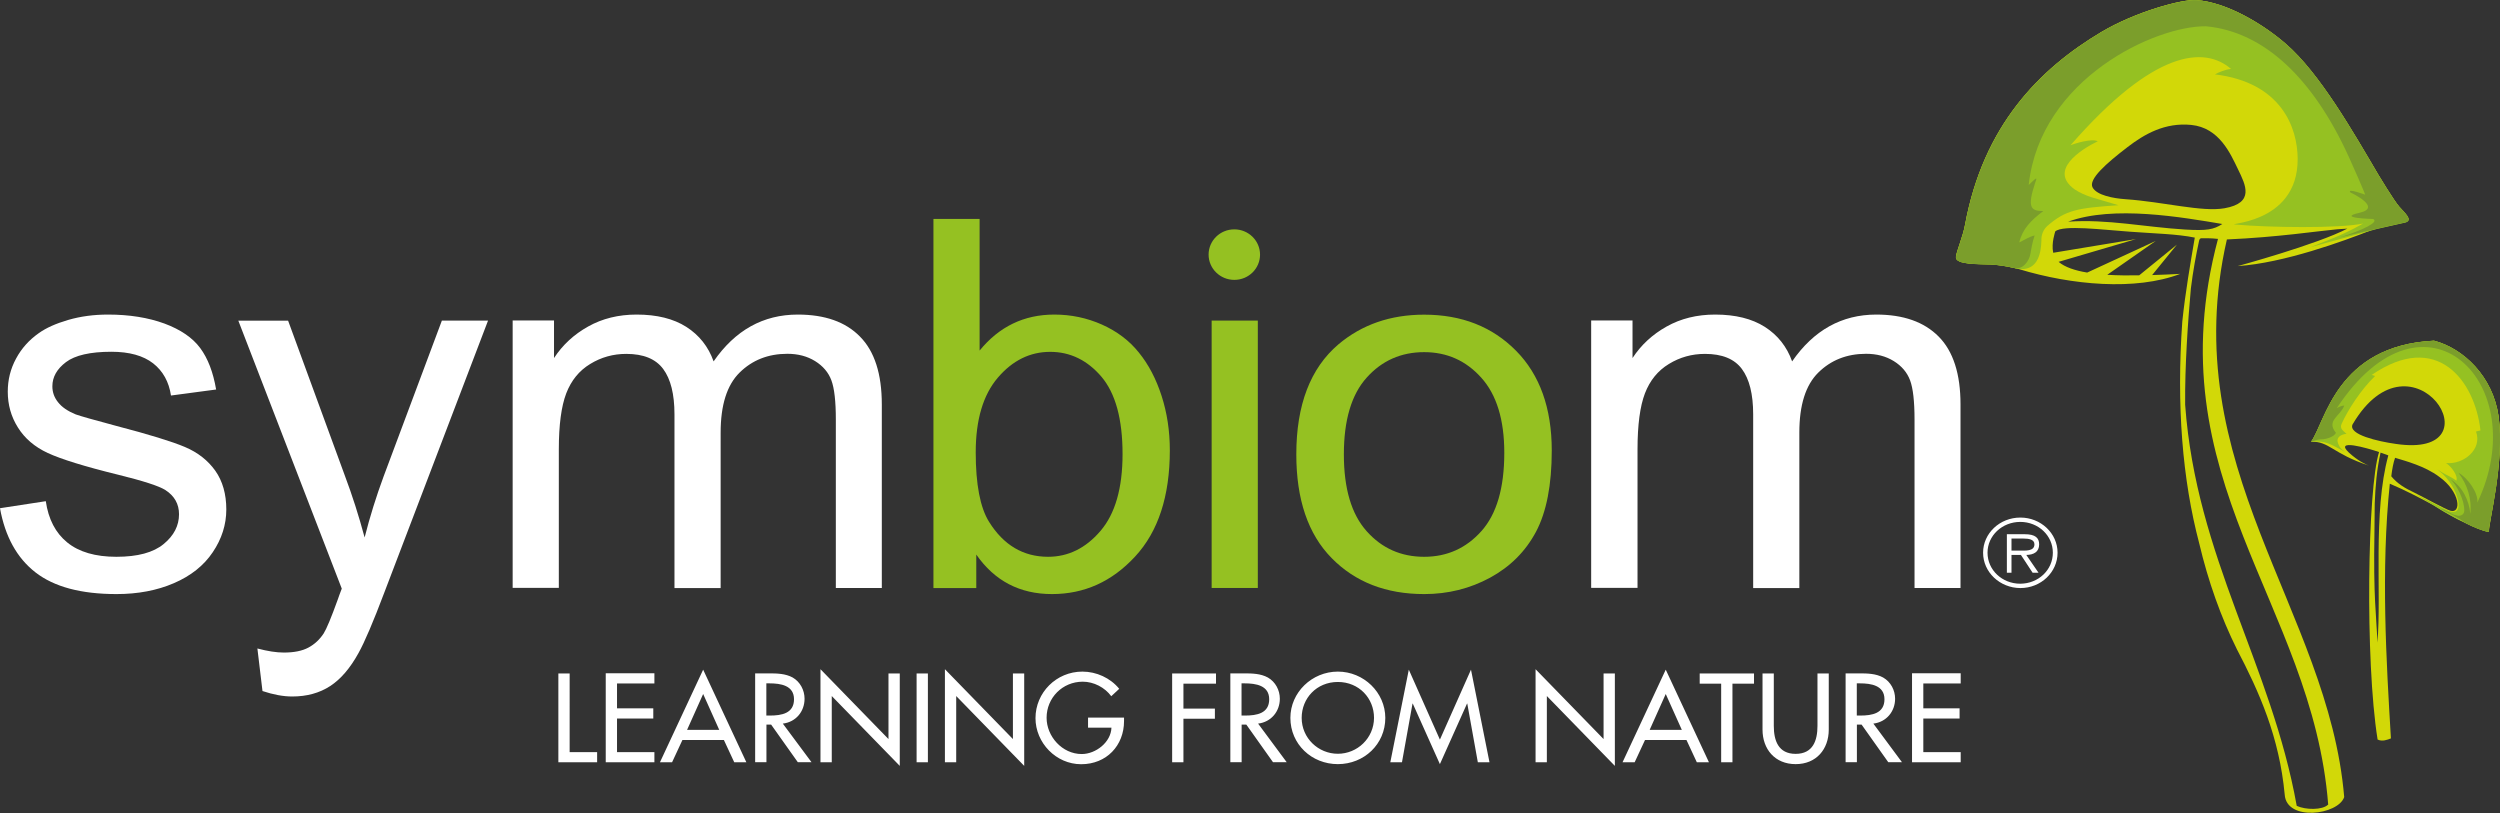 <?xml version="1.0" encoding="utf-8"?>
<!-- Generator: Adobe Illustrator 26.0.2, SVG Export Plug-In . SVG Version: 6.00 Build 0)  -->
<svg version="1.1" id="Vrstva_1" xmlns="http://www.w3.org/2000/svg" xmlns:xlink="http://www.w3.org/1999/xlink" x="0px" y="0px"
	 viewBox="0 0 270.21 87.88" style="enable-background:new 0 0 270.21 87.88;" xml:space="preserve">
<rect x="0" y="0" width="270.21" height="87.88" fill="#333333" stroke="none"/>
<style type="text/css">
	.st0{fill:#95C122;}
	.st1{fill:#FFFFFF;}
	.st2{fill:#D2D808;}
	.st3{fill:#7B9E2B;}
</style>
<g>
	<path class="st0" d="M162.59,48.94c0,3.79-0.82,6.61-2.47,8.46c-1.65,1.85-3.71,2.78-6.19,2.78c-2.5,0-4.57-0.92-6.21-2.76
		c-1.65-1.84-2.47-4.61-2.47-8.31c0-3.7,0.82-6.47,2.47-8.3c1.64-1.83,3.72-2.75,6.21-2.75c2.46,0,4.52,0.92,6.17,2.76
		C161.76,42.66,162.59,45.37,162.59,48.94 M167.72,48.7c0-4.59-1.29-8.19-3.86-10.79c-2.57-2.6-5.88-3.9-9.93-3.9
		c-3.64,0-6.73,1.07-9.27,3.21c-3.03,2.58-4.55,6.54-4.55,11.89c0,4.88,1.27,8.62,3.82,11.21c2.54,2.59,5.88,3.89,10,3.89
		c2.57,0,4.94-0.59,7.12-1.77c2.17-1.18,3.83-2.83,4.97-4.97C167.15,55.34,167.72,52.41,167.72,48.7"/>
	<path class="st1" d="M176.99,63.55V48.56c0-2.63,0.27-4.65,0.8-6.04c0.54-1.4,1.4-2.46,2.59-3.18c1.19-0.73,2.49-1.09,3.9-1.09
		c1.85,0,3.18,0.54,3.99,1.63c0.81,1.09,1.22,2.72,1.22,4.9v18.78h4.99V46.76c0-2.98,0.68-5.14,2.05-6.49
		c1.37-1.35,3.09-2.03,5.16-2.03c1.15,0,2.14,0.26,3,0.79c0.85,0.53,1.44,1.22,1.76,2.08c0.32,0.86,0.48,2.27,0.48,4.23v18.21h4.97
		V43.71c0-3.3-0.79-5.75-2.36-7.33c-1.57-1.59-3.82-2.38-6.74-2.38c-3.74,0-6.77,1.69-9.1,5.06c-0.57-1.6-1.56-2.84-2.95-3.73
		c-1.4-0.89-3.19-1.33-5.37-1.33c-1.96,0-3.71,0.43-5.24,1.29c-1.54,0.86-2.77,2-3.69,3.41v-4.06h-4.47v28.9H176.99z"/>
	<path class="st1" d="M206.66,82.39h5.26v-1.1h-4.04v-3.63h3.92v-1.1h-3.92v-2.69h4.04v-1.1h-5.26V82.39z M200.7,73.86h0.32
		c1.21,0,2.66,0.22,2.66,1.72c0,1.53-1.35,1.76-2.6,1.76h-0.39V73.86z M202.48,78.21c1.41-0.17,2.35-1.31,2.35-2.69
		c0-0.92-0.47-1.82-1.29-2.29c-0.78-0.43-1.71-0.45-2.58-0.45h-1.48v9.6h1.22v-4.06h0.51l2.88,4.06h1.48L202.48,78.21z M190.5,72.79
		v6.07c0,2.11,1.34,3.73,3.58,3.73s3.58-1.62,3.58-3.73v-6.07h-1.22v5.67c0,1.57-0.48,3.02-2.36,3.02c-1.88,0-2.36-1.45-2.36-3.02
		v-5.67H190.5z M187.26,73.89h2.32v-1.1h-5.87v1.1h2.32v8.5h1.22V73.89z M181.78,78.89h-3.48l1.74-3.88L181.78,78.89z M182.28,79.98
		l1.12,2.41h1.31l-4.67-10.01l-4.67,10.01h1.31l1.12-2.41H182.28z M165.97,82.39h1.22v-7.16l7.35,7.55v-9.99h-1.22v7.09l-7.35-7.55
		V82.39z M155.63,82.59l2.93-6.54h0.03l1.14,6.34h1.26l-2-10.01l-3.36,7.56l-3.36-7.56l-2,10.01h1.26l1.14-6.34h0.03L155.63,82.59z
		 M144.6,81.47c-2.11,0-3.91-1.69-3.91-3.88c0-2.11,1.61-3.88,3.91-3.88c2.3,0,3.91,1.77,3.91,3.88
		C148.5,79.78,146.71,81.47,144.6,81.47 M144.6,72.59c-2.8,0-5.13,2.25-5.13,5c0,2.85,2.3,5,5.13,5c2.83,0,5.13-2.15,5.13-5
		C149.72,74.84,147.4,72.59,144.6,72.59 M134.2,73.86h0.32c1.21,0,2.66,0.22,2.66,1.72c0,1.53-1.35,1.76-2.6,1.76h-0.39V73.86z
		 M135.98,78.21c1.41-0.17,2.35-1.31,2.35-2.69c0-0.92-0.47-1.82-1.29-2.29c-0.78-0.43-1.71-0.45-2.58-0.45h-1.48v9.6h1.22v-4.06
		h0.51l2.88,4.06h1.48L135.98,78.21z M131.43,73.89v-1.1h-4.74v9.6h1.22v-4.71h3.4v-1.09h-3.4v-2.7H131.43z M117.6,77.55v1.1h2.53
		c-0.05,1.57-1.69,2.85-3.21,2.85c-2.12,0-3.8-1.91-3.8-3.92c0-2.15,1.71-3.9,3.91-3.9c1.19,0,2.38,0.62,3.08,1.57l0.86-0.8
		c-0.96-1.18-2.47-1.86-3.98-1.86c-2.82,0-5.07,2.27-5.07,5.03c0,2.66,2.21,4.98,4.94,4.98c2.74,0,4.63-2.02,4.63-4.66v-0.38H117.6z
		 M102.13,82.39h1.22v-7.16l7.35,7.55v-9.99h-1.22v7.09l-7.35-7.55V82.39z M100.29,72.79h-1.22v9.6h1.22V72.79z M88.68,82.39h1.22
		v-7.16l7.35,7.55v-9.99h-1.22v7.09l-7.35-7.55V82.39z M82.84,73.86h0.32c1.21,0,2.66,0.22,2.66,1.72c0,1.53-1.35,1.76-2.6,1.76
		h-0.39V73.86z M84.61,78.21c1.42-0.17,2.35-1.31,2.35-2.69c0-0.92-0.47-1.82-1.28-2.29c-0.78-0.43-1.71-0.45-2.58-0.45h-1.48v9.6
		h1.22v-4.06h0.51l2.88,4.06h1.48L84.61,78.21z M77.74,78.89h-3.48L76,75.01L77.74,78.89z M78.24,79.98l1.12,2.41h1.31L76,72.38
		l-4.67,10.01h1.31l1.12-2.41H78.24z M65.47,82.39h5.26v-1.1h-4.04v-3.63h3.92v-1.1h-3.92v-2.69h4.04v-1.1h-5.26V82.39z
		 M61.57,72.79h-1.22v9.6h4.19v-1.1h-2.97V72.79z"/>
	<path class="st0" d="M133.41,30.25c1.54,0,2.78-1.22,2.78-2.73s-1.25-2.73-2.78-2.73c-1.54,0-2.78,1.22-2.78,2.73
		S131.88,30.25,133.41,30.25"/>
	<rect x="130.96" y="34.65" class="st0" width="4.99" height="28.9"/>
	<path class="st1" d="M218.27,59.51c0.62,0,1.62,0.1,1.62-0.68c0-0.54-0.64-0.62-1.18-0.62h-1.3v1.3H218.27z M220.33,61.9h-0.64
		l-1.26-1.92h-1.02v1.92h-0.5v-4.16h1.93c1.16,0,1.56,0.41,1.56,1.1c0,0.82-0.6,1.13-1.39,1.14L220.33,61.9z M221.88,59.74
		c0-1.85-1.56-3.33-3.52-3.33c-1.96,0-3.54,1.48-3.54,3.33c0,1.87,1.58,3.35,3.54,3.35C220.32,63.08,221.88,61.6,221.88,59.74
		 M214.34,59.74c0-2.1,1.81-3.8,4.03-3.8c2.21,0,4.02,1.7,4.02,3.8c0,2.11-1.8,3.82-4.02,3.82
		C216.15,63.55,214.34,61.84,214.34,59.74"/>
	<path class="st2" d="M264.84,55.2c-0.53-0.15-2.93-1.49-3.92-1.97c-1-0.47-1.8-0.95-2.46-1.75c0.1-0.81,0.22-1.47,0.41-2
		c1.18,0.36,3.23,0.9,4.75,2.04C265.95,53.16,266.06,55.57,264.84,55.2 M254.27,45.88c6.5-11.05,16.04,3.79,4.68,2.1
		C257.04,47.71,253.79,46.98,254.27,45.88 M256.96,69.46c-0.11-3.05-0.45-4.73-0.32-12.03c0.02-0.99,0.03-2.04,0.03-3
		c0.07-1.78,0.21-3.65,0.63-5.51c0.24,0.08,0.53,0.19,0.84,0.3C256.45,55.36,257.42,64.14,256.96,69.46 M270.06,45.03
		c-0.61-4.36-3.82-7.38-6.98-8.2c0,0,0,0-0.01,0h0c-10.58,0.53-11.75,8.87-13.28,10.92c1.97-0.08,2.32,1.29,6.27,2.58
		c-0.3-0.11-1.16-0.47-2.19-1.42c-1.6-1.52,1.94-0.5,3.27-0.05c-1.25,3.85-1.53,22.54-0.16,31.07c0.49,0.25,1.03,0.04,1.44-0.12
		c-0.5-8.33-1.09-18.17-0.12-27.53c1.7,0.72,3.24,1.53,4.79,2.36c1,0.62,2.02,1.25,3.51,1.93c0.61,0.33,1.83,0.84,2.42,0.92
		C268.93,56.67,270.74,49.96,270.06,45.03 M256.06,50.33c0.07,0.03,0.12,0.04,0.12,0.04C256.13,50.35,256.09,50.34,256.06,50.33"/>
	<path class="st0" d="M270.06,45.03c-0.61-4.36-3.83-7.38-6.99-8.21c-10.58,0.53-11.75,8.87-13.28,10.92
		c-0.01,0.01,0.02,0,0.09-0.03c0,0-0.01,0.01-0.01,0.01c1.53-0.06,1.86,0.2,3.57,1.11c-0.38-0.29-0.62-0.47-0.79-1.11
		c-0.05-0.44,0.29-0.75,0.97-0.83c-0.42-0.38-0.76-0.59-0.52-1.1c0.66-1.46,2.06-3.66,3.61-5.15c-0.12-0.03-0.25-0.09-0.36-0.12
		c7.05-4.83,11.14,0.61,11.75,6c-0.18,0.04-0.33,0.08-0.48,0.12c0.7,1.95-1.36,3.59-3.24,3.41c0.56,0.36,1.33,1.37,1.11,1.91
		c-0.38-0.33-1.1-0.63-1.54-0.9c-0.44-0.27-0.69-0.47-0.28-0.13c2.03,1.57,3.03,5.31,0.82,4.21c-1.82-0.9-2.7-1.38-3.53-1.76
		c1.94,1.06,3.12,2.06,5.62,3.21c0.62,0.33,1.82,0.83,2.4,0.91C268.94,56.67,270.74,49.96,270.06,45.03"/>
	<path class="st3" d="M249.79,47.74c1.53-2.05,2.7-10.39,13.28-10.92c3.16,0.82,6.38,3.84,6.99,8.21
		c0.68,4.93-1.12,11.65-1.06,12.47c-0.67-0.09-2.19-0.75-2.65-1.05c-0.52-0.47-2-1.13-2.62-1.5c0.51,0.07,1.17,0.64,1.75,0.75
		c0.35,0.13,0.85,0,0.87-0.5c0.02-1.13-0.74-2.65-1.47-3.39c1.28,0.79,2.01,2.31,2.12,3.74c0.18-1.59-0.29-3.13-1.28-4.45
		c1.02,0.55,2.18,2.22,2.04,3.22c6.14-12.83-5.69-24.6-15.19-10.21c0.36-0.21,0.58-0.25,0.81-0.28c-0.42,1.16-2,1.61-0.9,2.95
		c-0.2,0.44-1.06,0.7-1.52,0.7C250.42,47.47,249.74,47.78,249.79,47.74"/>
	<path class="st2" d="M240.43,22.51c-2.44,0.43-6.55-0.69-10.7-0.98c-1.32-0.09-3.08-0.42-3.55-1.26c-0.49-0.88,1.46-2.6,3.77-4.37
		c1.82-1.4,4.04-2.68,6.88-2.4c3.05,0.3,4.25,3.12,5.07,4.81C242.72,20,243.71,21.93,240.43,22.51 M236.18,24.81
		c-4.32-0.26-8.43-1.15-12.65-0.85c4.91-1.8,12.35-0.47,16.67,0.25C239.26,24.82,238.51,24.95,236.18,24.81 M251.64,86.96
		c-0.63,0.62-2.46,0.58-3.4,0.14c-2.75-15.33-10.86-26.83-12.06-43.35c-0.04-4.19,0.3-9,0.62-12.58c0.24-1.93,0.53-3.48,0.89-5.17
		c0.06-0.25,0.2-0.26,0.32-0.25c0.12,0.01,0.88-0.03,1.72,0.07C232.8,51.84,249.94,65.12,251.64,86.96 M259.32,22.34
		c-0.58-0.66-2.25-3.44-2.25-3.44c-2.71-4.6-6.34-10.99-10.02-14.17c-2.44-2.11-6.37-4.5-9.68-4.72c-1.53-0.11-6.53,1.25-10.22,3.43
		c-6.76,4.02-12.78,10.15-14.76,20.84c-0.24,1.32-0.93,2.87-0.99,3.5c-0.06,0.84,2.52,0.75,3.75,0.8c0.83,0.04,1.87,0.21,2.44,0.36
		c0.07,0.02,0.14,0.03,0.21,0.03c-0.01,0.01-0.03,0.01-0.05,0.01c0.09,0.02,0.2,0.04,0.3,0.06c0.07,0.02,0.14,0.04,0.21,0.06
		c5.62,1.71,12.57,2.35,17.39,0.5c-0.94,0.05-1.97,0.1-3.04,0.13l2.68-3.29l-4.08,3.32c-1.16,0.02-2.34,0.01-3.45-0.06l5.24-3.66
		l-7.41,3.42c-1.32-0.22-2.41-0.58-3.09-1.16l8.37-2.46l-8.95,1.48c-0.23-1.04,0.22-2.28,0.22-2.31c0.85-0.73,5.17-0.17,8.03,0.03
		c2.86,0.21,5.12,0.25,7.05,0.64c-0.46,2.71-1.02,5.89-1.35,9.08c-0.64,9.06,0.01,17.07,1.83,23.97c0.98,4.14,2.34,7.95,4.07,11.44
		c2.42,4.63,4.59,9.48,5.17,15.72c0.2,2.92,5.78,2.2,6.43,0.26c-1.69-20.22-18.3-35.74-12.68-60.27c5.5-0.24,9.82-0.91,11.93-1.1
		c0.35-0.03,0.72-0.05,1.09-0.07c-3.27,1.71-11.86,4.05-11.86,4.05c4.99-0.33,11.51-2.71,14.56-3.93c0.2-0.05,0.38-0.1,0.54-0.15
		c1.65-0.38,3.07-0.69,3.07-0.69C260.81,23.78,259.9,23,259.32,22.34"/>
	<path class="st0" d="M259.32,22.34c-0.58-0.66-2.25-3.44-2.25-3.44c-2.71-4.6-6.34-10.99-10.02-14.17
		c-2.44-2.11-6.37-4.5-9.68-4.72c-1.53-0.11-6.53,1.25-10.22,3.44c-6.76,4.01-12.78,10.14-14.76,20.84
		c-0.24,1.32-0.93,2.87-0.99,3.5c-0.06,0.84,2.52,0.75,3.75,0.8c0.83,0.04,1.87,0.21,2.44,0.36c0.07,0.02,0.14,0.03,0.21,0.03
		c-0.02,0-0.03,0.01-0.05,0.01c0.92,0.22,2.8,0.35,2.89-2.92c-0.01-0.39,0.03-1.06,0.61-1.62c2.03-1.78,3.34-1.97,7.73-2.27
		c-2.49-0.75-3.56-0.93-4.74-1.71c-2.88-2.06,0.68-4.32,2.49-5.2c-0.6-0.34-2.56,0.25-2.95,0.44c9.02-10.35,14.48-10.75,17.36-8.26
		c-0.6,0.05-1.38,0.38-1.74,0.59c7.17,0.87,8.92,5.74,8.94,9.11c0.05,7.36-8.48,6.96-6.6,7.13c3.42,0.31,11.13,0.43,13.66-0.12
		c0,0-1.36,0.84-3.5,1.69c-2.14,0.84-2.2,0.87-2.2,0.87s4.98-1.37,7.24-1.98c1.65-0.38,3.06-0.69,3.06-0.69
		C260.81,23.78,259.9,23,259.32,22.34"/>
	<path class="st3" d="M256.49,23.67c0.7,0.31-1.04,1.18-3.62,2c2.23-0.55,7.18-1.65,7.18-1.65c0.77-0.24-0.15-1.02-0.73-1.68
		c-0.58-0.66-2.25-3.43-2.25-3.43c-2.71-4.6-6.33-10.99-10.01-14.17c-2.44-2.11-6.37-4.5-9.68-4.72c-1.53-0.1-6.53,1.25-10.22,3.43
		c-6.76,4.02-12.78,10.15-14.76,20.84c-0.24,1.32-0.93,2.87-0.99,3.5c-0.06,0.85,2.52,0.75,3.75,0.8c0.83,0.05,1.87,0.21,2.44,0.36
		c1.05,0.3,1.72-0.79,1.84-1.45c0.13-0.67,0.19-1.19,0.47-2.05c-0.58,0.12-1.21,0.55-1.66,0.75c0.34-1.45,1.27-2.39,2.6-3.39
		c-1.34,0-1.78-0.35-0.88-3.06c0.27-0.72,0.12-0.53-0.7,0.24c1.25-11.53,13.74-17.22,19.16-17.15c6.31,0.59,11.6,5.67,15.45,14.14
		c1.78,3.97,1.75,4.06,1.75,4.06s-2.02-0.75-1.59-0.24c0,0,3.53,1.62,0.98,2.2C252.45,23.57,256.49,23.67,256.49,23.67"/>
	<path class="st1" d="M3.84,61.87c2.01,1.56,4.92,2.34,8.75,2.34c2.31,0,4.38-0.39,6.21-1.18c1.83-0.79,3.23-1.9,4.2-3.35
		c0.97-1.44,1.46-2.98,1.46-4.61c0-1.67-0.4-3.07-1.19-4.19c-0.8-1.12-1.89-1.98-3.29-2.57c-1.4-0.59-3.86-1.35-7.39-2.27
		c-2.44-0.65-3.91-1.07-4.41-1.25C7.31,44.43,6.68,44,6.27,43.47c-0.41-0.51-0.61-1.08-0.61-1.72c0-1,0.49-1.87,1.47-2.61
		c0.98-0.74,2.62-1.12,4.91-1.12c1.94,0,3.44,0.42,4.51,1.25c1.06,0.83,1.71,2,1.93,3.48l4.88-0.65c-0.32-1.87-0.89-3.36-1.72-4.48
		c-0.83-1.12-2.12-2-3.87-2.65C16.02,34.33,13.99,34,11.68,34c-1.54,0-2.97,0.19-4.31,0.58c-1.34,0.39-2.4,0.87-3.18,1.43
		c-1.04,0.73-1.86,1.64-2.45,2.74c-0.6,1.1-0.9,2.29-0.9,3.58c0,1.42,0.36,2.71,1.1,3.88c0.73,1.17,1.8,2.09,3.22,2.75
		c1.42,0.66,3.95,1.45,7.61,2.35c2.72,0.67,4.42,1.22,5.11,1.66c0.98,0.63,1.47,1.51,1.47,2.61c0,1.23-0.55,2.31-1.66,3.22
		c-1.11,0.92-2.81,1.38-5.11,1.38c-2.27,0-4.05-0.52-5.31-1.55c-1.27-1.03-2.04-2.52-2.32-4.46L0,54.93
		C0.55,57.99,1.83,60.31,3.84,61.87"/>
	<path class="st1" d="M31.58,75.28c1.59,0,2.96-0.38,4.11-1.13c1.15-0.75,2.16-1.94,3.05-3.55c0.67-1.2,1.6-3.38,2.8-6.56
		l11.21-29.39h-4.99l-6.3,16.85c-0.79,2.14-1.48,4.34-2.05,6.59c-0.63-2.34-1.34-4.57-2.14-6.69l-6.13-16.74h-5.38l11.18,28.96
		c-0.2,0.53-0.35,0.92-0.44,1.2c-0.7,1.94-1.21,3.16-1.52,3.65c-0.43,0.65-0.97,1.16-1.64,1.52c-0.67,0.36-1.55,0.54-2.66,0.54
		c-0.82,0-1.77-0.15-2.86-0.44l0.55,4.6C29.54,75.08,30.62,75.28,31.58,75.28"/>
	<path class="st1" d="M60.4,63.55V48.56c0-2.63,0.27-4.65,0.8-6.04c0.54-1.4,1.4-2.46,2.59-3.18c1.19-0.73,2.49-1.09,3.9-1.09
		c1.85,0,3.18,0.54,3.99,1.63c0.81,1.09,1.22,2.72,1.22,4.9v18.78h4.99V46.76c0-2.98,0.68-5.14,2.05-6.49
		c1.37-1.35,3.09-2.03,5.16-2.03c1.15,0,2.14,0.26,3,0.79c0.85,0.53,1.44,1.22,1.76,2.08c0.32,0.86,0.48,2.27,0.48,4.23v18.21h4.97
		V43.71c0-3.3-0.79-5.75-2.36-7.33C91.4,34.79,89.15,34,86.23,34c-3.74,0-6.77,1.69-9.1,5.06c-0.57-1.6-1.56-2.84-2.95-3.73
		c-1.4-0.89-3.19-1.33-5.37-1.33c-1.96,0-3.71,0.43-5.24,1.29c-1.54,0.86-2.77,2-3.69,3.41v-4.06h-4.47v28.9H60.4z"/>
	<path class="st0" d="M121.33,49.08c0,3.68-0.8,6.46-2.39,8.31c-1.59,1.86-3.48,2.79-5.66,2.79c-2.68,0-4.81-1.26-6.38-3.78
		c-0.96-1.54-1.44-4.05-1.44-7.51c0-3.52,0.8-6.21,2.39-8.07c1.59-1.86,3.48-2.79,5.66-2.79c2.16,0,4.01,0.9,5.54,2.69
		C120.57,42.52,121.33,45.3,121.33,49.08 M126.44,48.67c0-2.09-0.3-4.05-0.89-5.88c-0.59-1.83-1.41-3.4-2.46-4.69
		c-1.04-1.3-2.38-2.3-3.99-3.02c-1.62-0.72-3.33-1.08-5.15-1.08c-3.27,0-5.96,1.3-8.07,3.89V23.66h-4.99v39.9h4.63v-3.62
		c1.98,2.85,4.71,4.27,8.18,4.27c3.5,0,6.49-1.35,8.99-4.06C125.19,57.45,126.44,53.62,126.44,48.67"/>
</g>
</svg>
